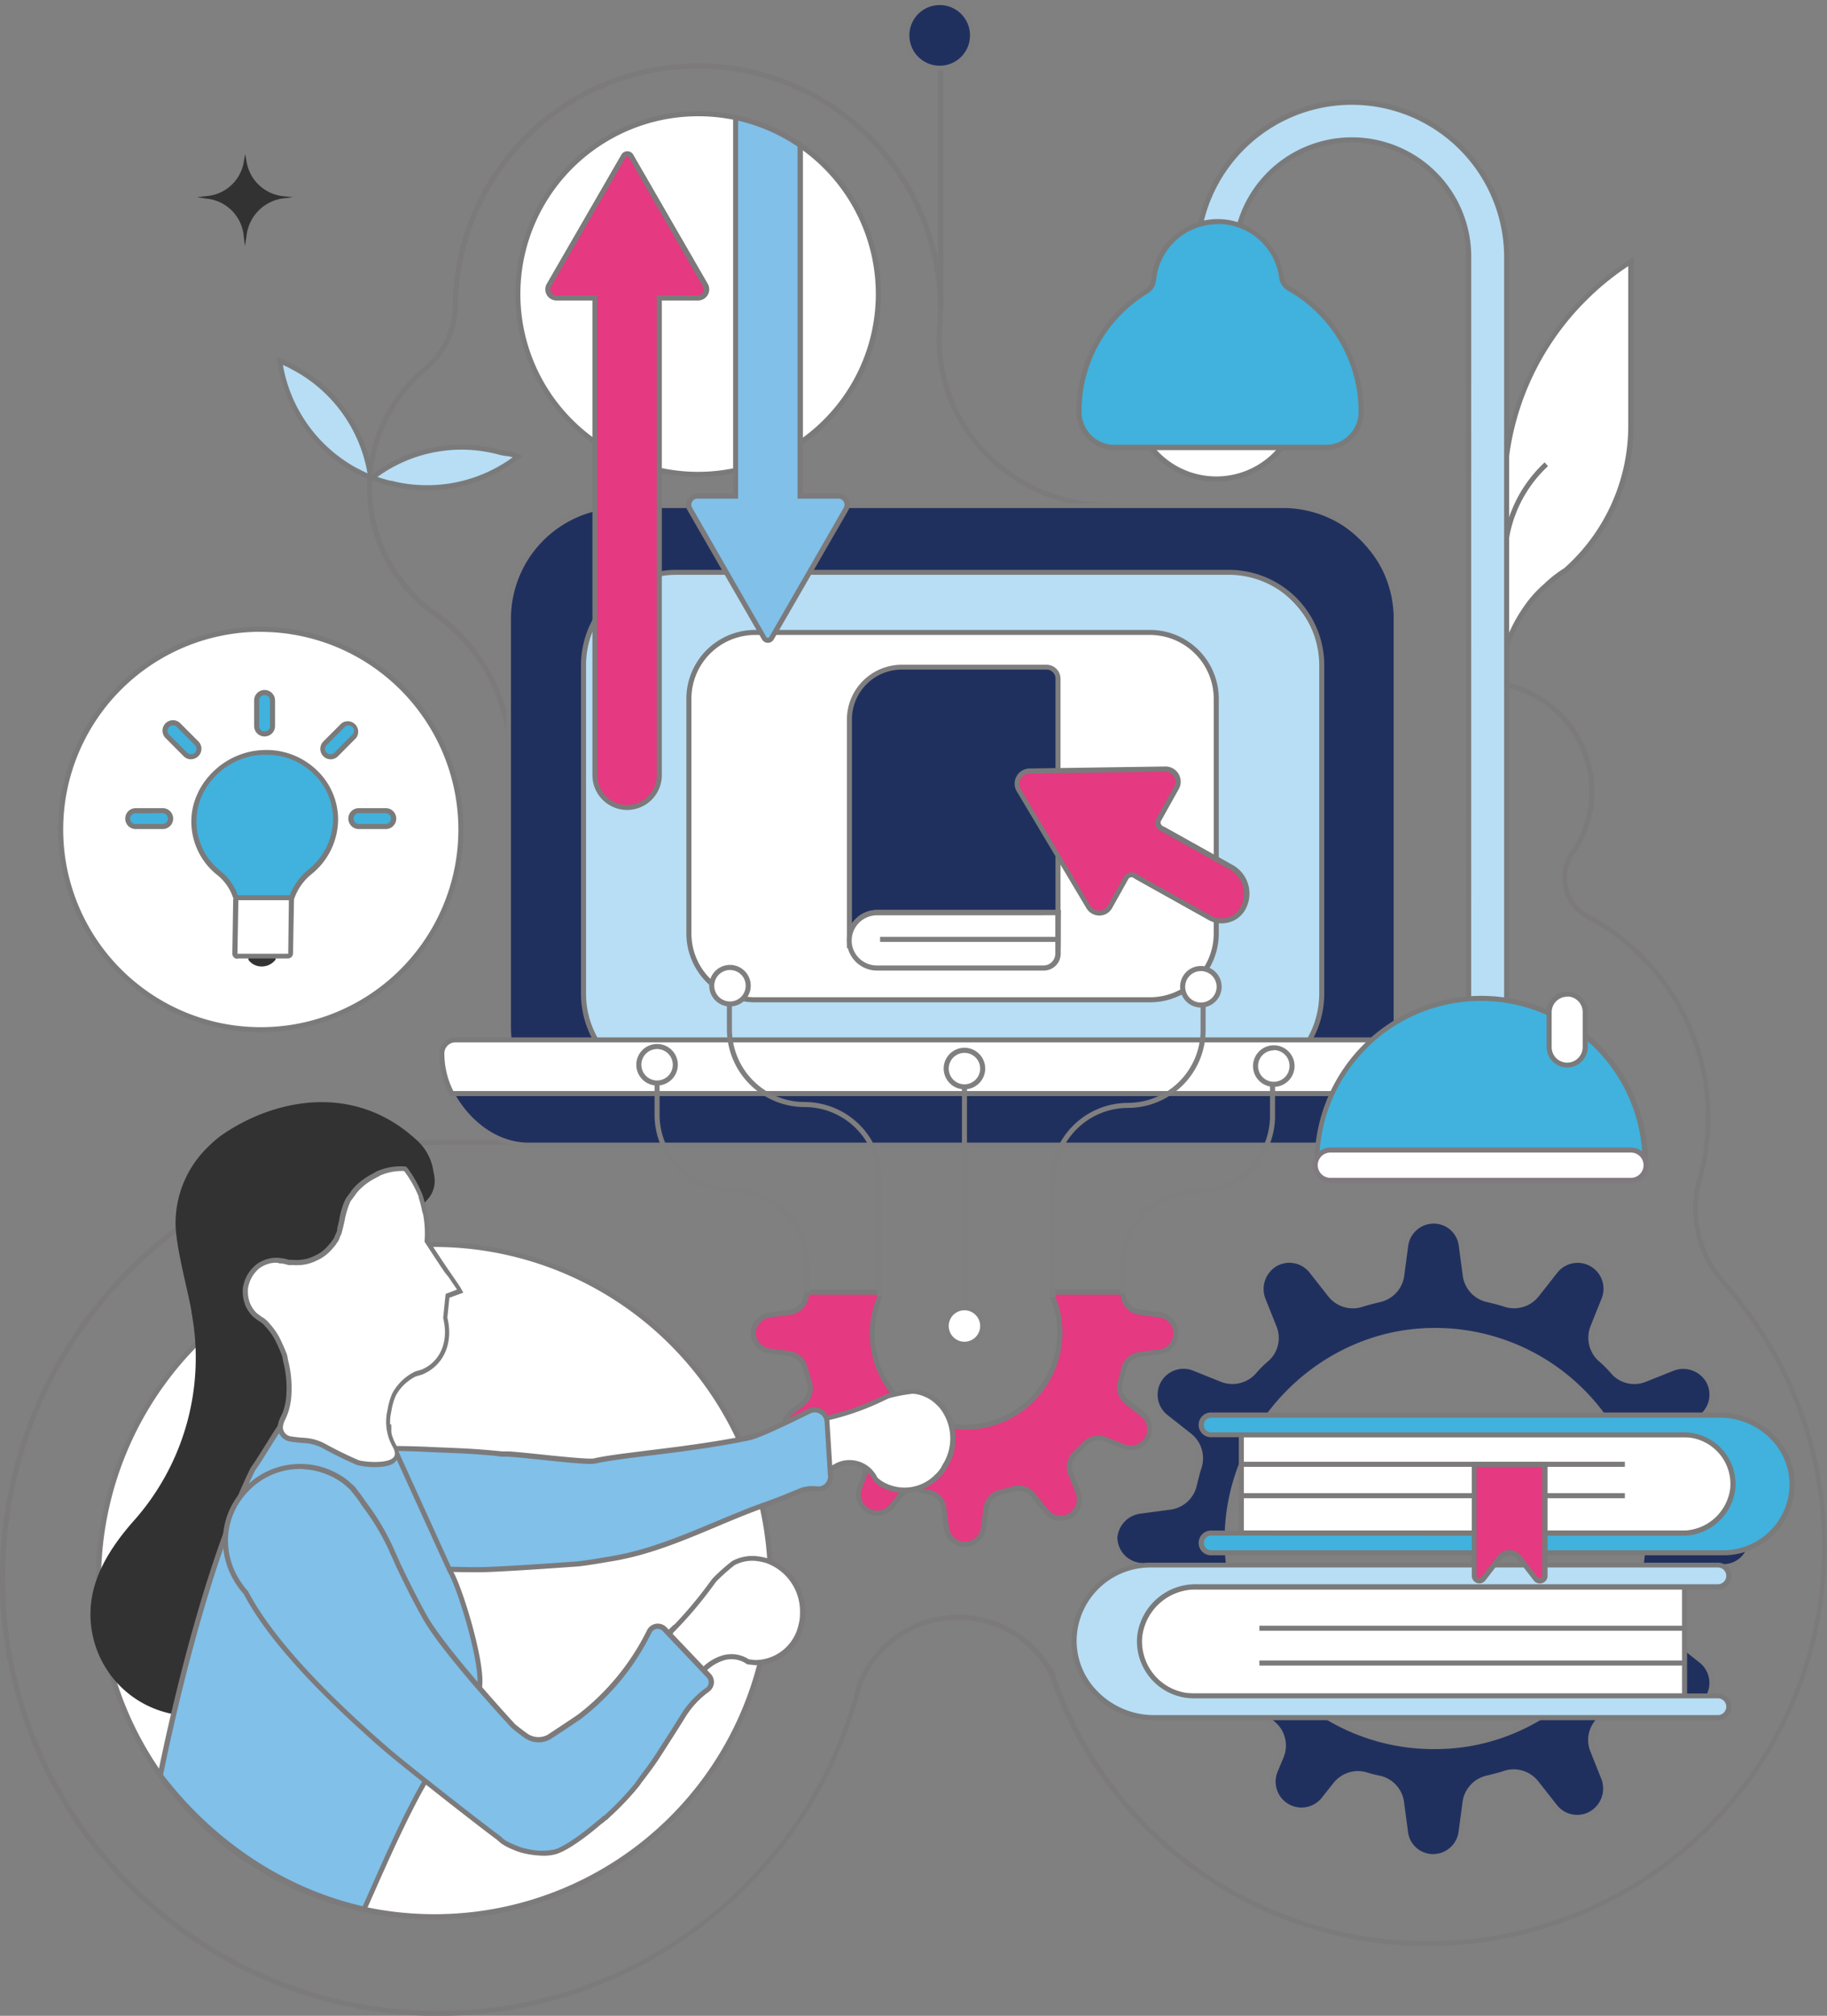 <?xml version="1.0" encoding="UTF-8"?> <svg xmlns="http://www.w3.org/2000/svg" id="Layer_1" data-name="Layer 1" viewBox="0 0 361.63 398.77"><rect x="0" y="0" width="361.63" height="398.77" fill="#808080" stroke="none"/><defs><style>.cls-1{fill:#fff;}.cls-2{fill:#7b7a7a;}.cls-3{fill:#7c7a7b;}.cls-4{fill:#20305e;}.cls-5{fill:#807f7f;}.cls-6{fill:#b7def5;}.cls-7{fill:#323232;}.cls-8{fill:#40b2dd;}.cls-9{fill:#7c7b7c;}.cls-10{fill:#e53981;}.cls-11{fill:#807a7f;}.cls-12{fill:#80c0e9;}.cls-13{fill:#7d7c7d;}</style></defs><path class="cls-1" d="M297.83,112.3h0l.13,16.37a28.75,28.75,0,0,1,4-8.25,22.1,22.1,0,0,1,4-4.51,23.91,23.91,0,0,1,4-3.1,38.31,38.31,0,0,0,12.89-28.48V51.73a54.23,54.23,0,0,0-24.75,39.82v13Z"></path><path class="cls-2" d="M297.48,131.94l-.15-19.66.26-7.73v-13a54.83,54.83,0,0,1,25-40.25l.77-.49V84.33a38.69,38.69,0,0,1-13.06,28.86,23.5,23.5,0,0,0-4,3.07,22.35,22.35,0,0,0-3.94,4.44,28.49,28.49,0,0,0-3.93,8.11Zm.85-19.63.1,13.52a29.73,29.73,0,0,1,3.11-5.7,23.25,23.25,0,0,1,4.09-4.61,24.11,24.11,0,0,1,4-3.13,37.66,37.66,0,0,0,12.66-28.06V52.65a52.78,52.78,0,0,0-8.17,6.65,53.33,53.33,0,0,0-15.58,32.3v13Z"></path><path class="cls-2" d="M297.33,111.08a26.31,26.31,0,0,1,8.41-19.61l.67.74a25.3,25.3,0,0,0-8.08,18.8Z"></path><path class="cls-3" d="M86.66,398.77H85.11C39.85,398,2.51,362,.12,316.84A86.64,86.64,0,0,1,86.59,225.5v1A85.63,85.63,0,0,0,1.12,316.79c2.36,44.63,39.27,80.2,84,81A85.32,85.32,0,0,0,169.71,333a21.48,21.48,0,0,1,39-2.05A77.62,77.62,0,0,0,282.62,384l2.25,0a78,78,0,0,0,56-129.9,22.38,22.38,0,0,1-4.9-20.85A44.55,44.55,0,0,0,314,181.7a9.1,9.1,0,0,1-3.16-13.18A21,21,0,0,0,298,136l-.2,0a6,6,0,0,1-4.7-5.85h1A5,5,0,0,0,298,135l.2,0a22.09,22.09,0,0,1,17.39,21.51,21.83,21.83,0,0,1-4,12.58,8.1,8.1,0,0,0,2.81,11.73,45.55,45.55,0,0,1,22.41,52.68,21.38,21.38,0,0,0,4.69,19.91,79,79,0,1,1-133.8,77.89,20.49,20.49,0,0,0-37.12,2,87,87,0,0,1-30.88,47.28A85.62,85.62,0,0,1,86.66,398.77Z"></path><path class="cls-3" d="M102.56,219.75l-1.93-21.35V150.63A35.18,35.18,0,0,0,85.8,121.86a31,31,0,0,1-1.87-49.29A15.92,15.92,0,0,0,89.62,60.4a48.51,48.51,0,1,1,96.88,4.27A31.75,31.75,0,0,0,195,88.87,33.32,33.32,0,0,0,219.37,99.5v1a34.33,34.33,0,0,1-25.09-11,32.7,32.7,0,0,1-8.77-25,47.51,47.51,0,1,0-94.89-4.18,16.9,16.9,0,0,1-6.06,12.93,30,30,0,0,0,1.82,47.71,36.16,36.16,0,0,1,15.25,29.58v47.72l1.93,21.32Z"></path><rect class="cls-4" x="100.68" y="100" width="175.74" height="125.53" rx="22.36"></rect><path class="cls-5" d="M254.06,226H123a22.89,22.89,0,0,1-22.86-22.86V122.36A22.89,22.89,0,0,1,123,99.5h131a22.89,22.89,0,0,1,22.86,22.86v80.81A22.89,22.89,0,0,1,254.06,226ZM123,100.5a21.89,21.89,0,0,0-21.86,21.86v80.81A21.89,21.89,0,0,0,123,225h131a21.89,21.89,0,0,0,21.86-21.86V122.36a21.89,21.89,0,0,0-21.86-21.86Z"></path><rect class="cls-6" x="115.48" y="113.21" width="146.14" height="101.75" rx="18.36"></rect><path class="cls-2" d="M243.26,215.46H133.84A18.88,18.88,0,0,1,115,196.6v-65a18.88,18.88,0,0,1,18.86-18.87H243.26a18.88,18.88,0,0,1,18.86,18.87v65A18.88,18.88,0,0,1,243.26,215.46ZM133.84,113.71A17.89,17.89,0,0,0,116,131.58v65a17.88,17.88,0,0,0,17.86,17.86H243.26a17.88,17.88,0,0,0,17.86-17.86v-65a17.89,17.89,0,0,0-17.86-17.87Z"></path><rect class="cls-3" x="86.59" y="225.5" width="24.51" height="1"></rect><path class="cls-4" d="M287.66,216.33a17,17,0,0,1-3.06,4.17c-3.11,3.1-7.4,6-12.15,6H104.64c-6.61,0-12.34-4.73-15.21-10.2Z"></path><path class="cls-5" d="M272.45,227H104.64c-7.51,0-13.12-5.64-15.65-10.46l-.39-.74H288.49l-.39.74a17.05,17.05,0,0,1-3.15,4.28C282.13,223.67,277.67,227,272.45,227ZM90.28,216.83c2.56,4.4,7.67,9.2,14.36,9.2H272.45c4.88,0,9.11-3.2,11.79-5.89a15.77,15.77,0,0,0,2.57-3.31Z"></path><circle class="cls-1" cx="51.62" cy="164.09" r="39.61"></circle><path class="cls-2" d="M51.62,204.2a40.11,40.11,0,1,1,40.11-40.11A40.16,40.16,0,0,1,51.62,204.2Zm0-79.22a39.11,39.11,0,1,0,39.11,39.11A39.15,39.15,0,0,0,51.62,125Z"></path><circle class="cls-1" cx="85.99" cy="312.7" r="66.53"></circle><path class="cls-3" d="M86,379.73a67,67,0,1,1,67-67A67.1,67.1,0,0,1,86,379.73Zm0-133.06a66,66,0,1,0,66,66A66.1,66.1,0,0,0,86,246.67Z"></path><path class="cls-7" d="M35.82,244.65l2.31,16.27.06.35A48.49,48.49,0,0,1,26.34,301c-3.21,3.66-6.14,7.84-7.54,12.43a20.08,20.08,0,0,0,19.18,26h0l29.07-43.07L60.59,235Z"></path><path class="cls-7" d="M76.74,242a21,21,0,0,1-21,21c-7,0-16.69,3.23-17.76-3.23-.71-4.22-3.23-13.17-3.23-17.77a21,21,0,1,1,42,0Z"></path><path class="cls-4" d="M220.64,304.09a5.59,5.59,0,0,0,4.81,5.51l6,.8a5.77,5.77,0,0,1,4.7,4.41c.4,1.5.81,2.8,1.21,4.21a5.72,5.72,0,0,1-1.91,6.21l-3.5,2.7a5.57,5.57,0,0,0-1.4,7.21h0a5.78,5.78,0,0,0,7,2.4l4.3-1.7a5.6,5.6,0,0,1,6.21,1.4c1.3,1.31,2.51,2.51,3.91,3.71a5.62,5.62,0,0,1,1.6,6.41l-1.2,2.9a5.62,5.62,0,0,0,9.61,5.61l2.31-2.9a5.75,5.75,0,0,1,6-1.91,22.9,22.9,0,0,0,2.8.71,5.67,5.67,0,0,1,4.31,4.7l.8,6a5.52,5.52,0,0,0,5.51,4.81,5.58,5.58,0,0,0,5.5-4.81l.81-6a5.65,5.65,0,0,1,4.3-4.7c1.2-.3,2.51-.61,3.71-1a5.74,5.74,0,0,1,6.11,1.91l3.7,4.7a5.58,5.58,0,0,0,7.21,1.41,5.79,5.79,0,0,0,2.41-7l-2.21-5.51a5.58,5.58,0,0,1,1.41-6.21,22.3,22.3,0,0,0,2.7-2.71,5.74,5.74,0,0,1,6.21-1.4l5.51,2.21a5.62,5.62,0,0,0,5.61-9.62l-4.71-3.7a5.73,5.73,0,0,1-1.9-6.11c.4-1.21.7-2.51,1-3.71a5.67,5.67,0,0,1,4.7-4.31l6-.8a5.52,5.52,0,0,0,4.81-5.51,5.58,5.58,0,0,0-4.81-5.5l-6-.81a5.65,5.65,0,0,1-4.7-4.3c-.3-1.2-.6-2.51-1-3.71A5.73,5.73,0,0,1,332,284l4.71-3.7a5.59,5.59,0,0,0,1.4-7.21h0a5.79,5.79,0,0,0-7-2.41l-5.51,2.21a5.59,5.59,0,0,1-6.21-1.41,23,23,0,0,0-2.7-2.7,5.72,5.72,0,0,1-1.41-6.21l2.21-5.51a5.62,5.62,0,0,0-9.62-5.61l-3.7,4.71a5.73,5.73,0,0,1-6.11,1.9c-1.2-.4-2.51-.7-3.71-1a5.66,5.66,0,0,1-4.3-4.7l-.81-6a5.52,5.52,0,0,0-5.5-4.81,5.59,5.59,0,0,0-5.51,4.81l-.8,6a5.66,5.66,0,0,1-4.31,4.7c-1.2.3-2.5.6-3.71,1a5.73,5.73,0,0,1-6.11-1.9l-3.7-4.71a5.59,5.59,0,0,0-7.21-1.4,5.79,5.79,0,0,0-2.41,7l2.21,5.51a5.6,5.6,0,0,1-1.4,6.21,22.28,22.28,0,0,0-2.71,2.7,5.72,5.72,0,0,1-6.21,1.41l-5.51-2.21a5.64,5.64,0,0,0-7,2.41h0a5.6,5.6,0,0,0,1.41,7.21l4.7,3.7a5.74,5.74,0,0,1,1.91,6.11c-.4,1.2-.71,2.51-1,3.71a5.66,5.66,0,0,1-4.7,4.3l-6,.81A5.73,5.73,0,0,0,220.64,304.09Zm22.3-.49c.57-22,18.48-40.06,40.4-40.41a41.14,41.14,0,0,1,41.9,41.9c-.58,22-18.48,40.06-40.41,40.4A40.84,40.84,0,0,1,242.94,303.6Z"></path><path class="cls-5" d="M283.74,367.79a6,6,0,0,1-6-5.27l-.8-6a5.18,5.18,0,0,0-3.92-4.29,22.38,22.38,0,0,1-2.85-.71,5.26,5.26,0,0,0-5.47,1.75l-2.3,2.89a6.11,6.11,0,0,1-10.46-6.11l1.2-2.9a5.13,5.13,0,0,0-1.47-5.85c-1.42-1.21-2.64-2.43-3.93-3.72a5.09,5.09,0,0,0-5.66-1.3L237.75,338a6.27,6.27,0,0,1-7.62-2.6,6.1,6.1,0,0,1,1.52-7.88l3.51-2.7a5.25,5.25,0,0,0,1.73-5.66l-.4-1.37c-.27-.92-.54-1.85-.81-2.86a5.26,5.26,0,0,0-4.29-4l-6-.8a6.11,6.11,0,0,1-5.24-6v0a6.25,6.25,0,0,1,5.42-5.68l6-.8a5.18,5.18,0,0,0,4.29-3.92L236,293c.26-1,.52-2.11.86-3.12a5.21,5.21,0,0,0-1.75-5.57l-4.69-3.7a6.12,6.12,0,0,1,6.11-10.47l5.5,2.2a5.19,5.19,0,0,0,5.66-1.28,23.4,23.4,0,0,1,2.73-2.73,5.07,5.07,0,0,0,1.28-5.64l-2.21-5.52a6.27,6.27,0,0,1,2.6-7.62,6.1,6.1,0,0,1,7.88,1.52l3.7,4.7a5.21,5.21,0,0,0,5.56,1.74c1-.34,2.08-.6,3.12-.86l.62-.15a5.13,5.13,0,0,0,3.93-4.29l.8-6a6.11,6.11,0,0,1,6-5.24,6,6,0,0,1,6,5.27l.8,6a5.18,5.18,0,0,0,3.92,4.29l.64.15c1,.26,2.1.52,3.11.86a5.21,5.21,0,0,0,5.57-1.75l3.7-4.69A6.12,6.12,0,0,1,318,257.22l-2.2,5.5a5.21,5.21,0,0,0,1.28,5.66,23.4,23.4,0,0,1,2.73,2.73,5.07,5.07,0,0,0,5.64,1.28l5.52-2.21a6.26,6.26,0,0,1,7.62,2.6,6.08,6.08,0,0,1-1.52,7.87l-4.7,3.71a5.2,5.2,0,0,0-1.74,5.56c.34,1,.6,2.08.86,3.11l.15.63a5.13,5.13,0,0,0,4.29,3.93l6,.8a6.11,6.11,0,0,1,5.24,6,6,6,0,0,1-5.27,6l-6,.8a5.18,5.18,0,0,0-4.29,3.92l-.15.63c-.26,1-.52,2.11-.86,3.12a5.22,5.22,0,0,0,1.75,5.57l4.69,3.7a6.12,6.12,0,0,1-6.11,10.47l-5.5-2.2a5.19,5.19,0,0,0-5.66,1.28,23.4,23.4,0,0,1-2.73,2.73,5.07,5.07,0,0,0-1.28,5.64l2.21,5.52a6.26,6.26,0,0,1-2.6,7.62,6.08,6.08,0,0,1-7.87-1.52l-3.71-4.7a5.21,5.21,0,0,0-5.56-1.74c-1,.34-2.08.6-3.12.86l-.62.15a5.13,5.13,0,0,0-3.93,4.29l-.8,6A6.11,6.11,0,0,1,283.74,367.79Zm-15-17.44a6.55,6.55,0,0,1,1.69.23,22.81,22.81,0,0,0,2.77.7,6.16,6.16,0,0,1,4.7,5.13l.8,6a5,5,0,0,0,5,4.37,5.1,5.1,0,0,0,5-4.38l.8-6a6.19,6.19,0,0,1,4.68-5.13l.62-.15c1-.25,2.07-.51,3-.84a6.21,6.21,0,0,1,6.65,2.06l3.71,4.71a5.08,5.08,0,0,0,6.57,1.28A5.25,5.25,0,0,0,317,352l-2.2-5.51a6.08,6.08,0,0,1,1.52-6.76A22.86,22.86,0,0,0,319,337a6.21,6.21,0,0,1,6.77-1.56l5.52,2.21a5.12,5.12,0,0,0,5.11-8.76l-4.7-3.7a6.22,6.22,0,0,1-2.07-6.66c.33-1,.59-2,.84-3.05l.15-.62a6.17,6.17,0,0,1,5.13-4.68l6-.8a5,5,0,0,0,4.37-5,5.1,5.1,0,0,0-4.38-5l-6-.8a6.19,6.19,0,0,1-5.13-4.68l-.15-.63c-.25-1-.51-2.06-.84-3a6.21,6.21,0,0,1,2.06-6.65l4.72-3.71a5.1,5.1,0,0,0,1.28-6.57,5.27,5.27,0,0,0-6.4-2.19l-5.51,2.2a6.08,6.08,0,0,1-6.76-1.52,22.1,22.1,0,0,0-2.65-2.66,6.22,6.22,0,0,1-1.56-6.77l2.21-5.52a5.12,5.12,0,0,0-8.76-5.11l-3.7,4.7a6.21,6.21,0,0,1-6.65,2.07c-1-.33-2-.59-3.05-.84l-.63-.15a6.17,6.17,0,0,1-4.68-5.13l-.8-6a5,5,0,0,0-5-4.37,5.11,5.11,0,0,0-5,4.38l-.8,6a6.18,6.18,0,0,1-4.67,5.13l-.63.15c-1,.25-2.07.51-3.05.84a6.21,6.21,0,0,1-6.65-2.06l-3.71-4.72a5.1,5.1,0,0,0-6.57-1.28,5.27,5.27,0,0,0-2.19,6.4l2.2,5.51a6.08,6.08,0,0,1-1.52,6.76,22.1,22.1,0,0,0-2.66,2.65,6.22,6.22,0,0,1-6.77,1.56l-5.52-2.21a5.12,5.12,0,0,0-5.11,8.76l4.7,3.7a6.21,6.21,0,0,1,2.07,6.65c-.33,1-.58,2-.84,3.06l-.15.62a6.17,6.17,0,0,1-5.13,4.68l-6,.8a5.25,5.25,0,0,0-4.57,4.72,5.12,5.12,0,0,0,4.38,5l6,.8a6.26,6.26,0,0,1,5.13,4.77c.27,1,.53,1.92.8,2.84l.4,1.36a6.24,6.24,0,0,1-2.08,6.74l-3.51,2.71a5.08,5.08,0,0,0-1.27,6.56,5.26,5.26,0,0,0,6.4,2.19l4.3-1.7a6.08,6.08,0,0,1,6.76,1.52c1.26,1.27,2.47,2.47,3.86,3.67a6.12,6.12,0,0,1,1.74,7l-1.2,2.89a5.12,5.12,0,0,0,8.77,5.1l2.3-2.9A6.28,6.28,0,0,1,268.76,350.35Zm15-4.34a41.35,41.35,0,0,1-41.34-42.42h0c.58-22.2,18.92-40.54,40.89-40.89a41.64,41.64,0,0,1,42.41,42.41c-.58,22.21-18.93,40.55-40.9,40.89Zm-40.34-42.4a40.34,40.34,0,0,0,11.92,29.69A39.86,39.86,0,0,0,284.82,345c21.45-.33,39.35-18.24,39.92-39.91A40.23,40.23,0,0,0,313,275.7a40.68,40.68,0,0,0-29.61-12c-21.44.34-39.35,18.25-39.91,39.92Z"></path><path class="cls-7" d="M48.48,48.7l-.24-2a8.17,8.17,0,0,0-7.41-7.41L39,39,41,38.78a8.11,8.11,0,0,0,7.29-7l.24-1.31.24,1.31a8.24,8.24,0,0,0,7.41,7.05L58,39l-1.91.24a8.39,8.39,0,0,0-7.29,7.41Z"></path><path class="cls-6" d="M102.51,90.32a29.37,29.37,0,0,1-24.34,5.47A6.58,6.58,0,0,0,77,95.55c-1-.24-2-.56-3-.89l-.63-.2c-.16-.12-.37-.12-.54-.24-.8-.33-1.51-.7-2.22-1.06a13.49,13.49,0,0,1-1.47-.82A29.43,29.43,0,0,1,55.39,71.42h0a17.81,17.81,0,0,1,2.48,1.14A29.42,29.42,0,0,1,73.27,93.8c0,.2.13.45.13.66l0,.08h0l0,.09c.17-.09.29-.26.45-.34h0A29.07,29.07,0,0,1,98.7,89.41a10.12,10.12,0,0,0,1.64.32A7,7,0,0,1,102.51,90.32Z"></path><path class="cls-2" d="M84.54,97a30.3,30.3,0,0,1-6.47-.7A5.7,5.7,0,0,0,77,96.05c-1-.26-2.08-.59-3.07-.91l-.18-.06-.42.22L73,94.83h0a2.11,2.11,0,0,1-.36-.16c-.8-.33-1.52-.7-2.21-1.06a11.89,11.89,0,0,1-1.5-.83,29.82,29.82,0,0,1-14-21.28l-.12-.85.8.32a17.14,17.14,0,0,1,2.54,1.17A29.7,29.7,0,0,1,73.76,93.71s0,.06,0,.09a29.3,29.3,0,0,1,25-4.88,9.05,9.05,0,0,0,1.55.31,7.8,7.8,0,0,1,2.32.62l.81.32-.69.54A29.74,29.74,0,0,1,84.54,97ZM74.7,94.35c.82.26,1.64.52,2.42.71a7.11,7.11,0,0,1,1.21.25,28.8,28.8,0,0,0,23.15-4.84,6.21,6.21,0,0,0-1.18-.25,9.63,9.63,0,0,1-1.73-.33A28.38,28.38,0,0,0,74.7,94.35ZM56,72.22A28.84,28.84,0,0,0,69.43,91.91a12.12,12.12,0,0,0,1.41.79c.62.32,1.24.64,1.9.93A28.68,28.68,0,0,0,57.63,73,11,11,0,0,0,56,72.22Z"></path><rect class="cls-1" x="136.36" y="125.11" width="104.39" height="72.68" rx="13.12"></rect><path class="cls-2" d="M227.63,198.28H149.47a13.62,13.62,0,0,1-13.61-13.61V138.22a13.62,13.62,0,0,1,13.61-13.61h78.16a13.62,13.62,0,0,1,13.61,13.61v46.45A13.62,13.62,0,0,1,227.63,198.28Zm-78.16-72.67a12.62,12.62,0,0,0-12.61,12.61v46.45a12.62,12.62,0,0,0,12.61,12.61h78.16a12.63,12.63,0,0,0,12.61-12.61V138.22a12.63,12.63,0,0,0-12.61-12.61Z"></path><path class="cls-1" d="M289.63,208.35a17,17,0,0,1-2,8H89.43a16.93,16.93,0,0,1-2-8,2.63,2.63,0,0,1,.78-1.86,2.59,2.59,0,0,1,1.86-.78H287A2.64,2.64,0,0,1,289.63,208.35Z"></path><path class="cls-2" d="M288,216.83H89.13l-.14-.26a17.31,17.31,0,0,1-2-8.22,3.09,3.09,0,0,1,.93-2.21,3,3,0,0,1,2.21-.93H287a3.15,3.15,0,0,1,3.14,3.14,17.59,17.59,0,0,1-2,8.22Zm-198.25-1H287.37a16.46,16.46,0,0,0,1.76-7.48,2.14,2.14,0,0,0-2.14-2.14H90.1a2.05,2.05,0,0,0-1.5.63,2.1,2.1,0,0,0-.64,1.51A16.41,16.41,0,0,0,89.73,215.83Z"></path><path class="cls-8" d="M57.69,177.62a11.5,11.5,0,0,1,3.53-5.1,13.24,13.24,0,0,0-9.36-23.67c-7.22.34-13.22,6.24-13.49,13.13a12.9,12.9,0,0,0,4.82,10.62,10.43,10.43,0,0,1,3.39,4.71.49.49,0,0,0,.5.35l10.61,0Z"></path><path class="cls-2" d="M47.08,178.16a1,1,0,0,1-1-.74A9.68,9.68,0,0,0,42.88,173a13.49,13.49,0,0,1-5-11c.29-7.15,6.55-13.26,14-13.61a14.31,14.31,0,0,1,10.85,4,13.44,13.44,0,0,1,4.19,9.94,14,14,0,0,1-5.35,10.67,10.82,10.82,0,0,0-3.36,4.86l-.11.34Zm5.59-28.84-.78,0c-6.92.33-12.75,6-13,12.65a12.45,12.45,0,0,0,4.63,10.21,10.82,10.82,0,0,1,3.55,4.93l10.29,0a12,12,0,0,1,3.56-5,12.94,12.94,0,0,0,5-9.9A12.42,12.42,0,0,0,62,153,13.3,13.3,0,0,0,52.67,149.32Z"></path><path class="cls-7" d="M49.74,189.12a.57.57,0,0,0-.45.92,3.22,3.22,0,0,0,2.56,1.14A3.4,3.4,0,0,0,54.41,190a.52.52,0,0,0-.39-.9C52.94,189.13,51,189.13,49.74,189.12Z"></path><path class="cls-1" d="M57,189.12l-9.95,0a.53.53,0,0,1-.54-.51l.16-10.5a.54.54,0,0,1,.54-.53l10,0a.51.51,0,0,1,.54.51l-.16,10.5A.54.54,0,0,1,57,189.12Z"></path><path class="cls-9" d="M47,189.67a1,1,0,0,1-.68-.27,1,1,0,0,1-.33-.73l.16-10.52a1,1,0,0,1,1-1l10,0a1,1,0,0,1,.72.27,1,1,0,0,1,.32.73L58,188.6a1,1,0,0,1-1,1h0l-9.94,0Zm10.18-11.59-10,0L47,188.67l10,0s.05,0,.05,0Z"></path><rect class="cls-8" x="50.8" y="136.99" width="3.14" height="8.2" rx="1.57"></rect><path class="cls-2" d="M52.37,145.69a2.07,2.07,0,0,1-2.07-2.06v-5.07a2.07,2.07,0,0,1,4.14,0v5.07A2.07,2.07,0,0,1,52.37,145.69Zm0-8.2a1.07,1.07,0,0,0-1.07,1.07v5.07a1.07,1.07,0,0,0,2.14,0v-5.07A1.07,1.07,0,0,0,52.37,137.49Z"></path><rect class="cls-8" x="72.12" y="157.85" width="3.14" height="8.2" rx="1.57" transform="translate(235.64 88.26) rotate(90)"></rect><path class="cls-2" d="M76.22,164H71.16a2.07,2.07,0,1,1,0-4.13h5.06a2.07,2.07,0,1,1,0,4.13Zm-5.06-3.13a1.07,1.07,0,1,0,0,2.13h5.06a1.07,1.07,0,1,0,0-2.13Z"></path><rect class="cls-8" x="27.99" y="157.85" width="3.14" height="8.2" rx="1.57" transform="translate(191.51 132.4) rotate(90)"></rect><path class="cls-2" d="M32.09,164H27a2.07,2.07,0,1,1,0-4.13h5.06a2.07,2.07,0,1,1,0,4.13ZM27,160.89A1.07,1.07,0,1,0,27,163h5.06a1.07,1.07,0,1,0,0-2.13Z"></path><rect class="cls-8" x="65.66" y="142.25" width="3.14" height="8.2" rx="1.57" transform="translate(123.18 -4.67) rotate(45)"></rect><path class="cls-2" d="M65.44,150.21A2.06,2.06,0,0,1,64,149.6h0a2.08,2.08,0,0,1,0-2.92l3.58-3.58A2.07,2.07,0,0,1,70.48,146L66.9,149.6A2.06,2.06,0,0,1,65.44,150.21ZM69,143.49a1.1,1.1,0,0,0-.76.31l-3.58,3.59a1.06,1.06,0,0,0-.31.75,1.08,1.08,0,0,0,.31.76h0a1.1,1.1,0,0,0,1.51,0l3.58-3.59a1.06,1.06,0,0,0,0-1.51A1.1,1.1,0,0,0,69,143.49Z"></path><rect class="cls-8" x="34.45" y="142.25" width="3.14" height="8.2" rx="1.57" transform="translate(164.98 224.37) rotate(135)"></rect><path class="cls-2" d="M37.81,150.21a2.06,2.06,0,0,1-1.46-.61L32.77,146a2.06,2.06,0,0,1,2.92-2.92l3.58,3.58a2.07,2.07,0,0,1-1.46,3.53Zm-3.58-6.72a1.08,1.08,0,0,0-.75.31,1.05,1.05,0,0,0-.32.76,1,1,0,0,0,.32.75l3.58,3.59a1.1,1.1,0,0,0,1.51,0,1.08,1.08,0,0,0,.31-.76,1.06,1.06,0,0,0-.31-.75L35,143.8A1.08,1.08,0,0,0,34.23,143.49Z"></path><path class="cls-1" d="M350.82,293.54a9.74,9.74,0,0,1-9.73,9.74H245.7V283.81h95.39A9.73,9.73,0,0,1,350.82,293.54Z"></path><path class="cls-3" d="M341.09,303.78H245.2V283.31h95.89a10.24,10.24,0,0,1,0,20.47Zm-94.89-1h94.89a9.24,9.24,0,0,0,0-18.47H246.2Z"></path><path class="cls-8" d="M354.71,294a13.64,13.64,0,0,1-13.62,13.19H239.86a2,2,0,0,1-2-1.95h0a1.94,1.94,0,0,1,2-1.94h93A10,10,0,0,0,343,294.5a9.74,9.74,0,0,0-9.69-10.69H239.86a2,2,0,0,1-2-1.95h0a1.94,1.94,0,0,1,2-1.94H340.52C348.26,279.92,355,286.25,354.71,294Z"></path><path class="cls-2" d="M341.09,307.67H239.86a2.45,2.45,0,1,1,0-4.89h93a9.54,9.54,0,0,0,9.61-8.32,9.25,9.25,0,0,0-9.19-10.15H239.86a2.45,2.45,0,1,1,0-4.89H340.52A15,15,0,0,1,351.24,284a13.76,13.76,0,0,1,4,10,14.13,14.13,0,0,1-14.12,13.67Zm-101.23-3.89a1.45,1.45,0,1,0,0,2.89H341.09A13.12,13.12,0,0,0,354.21,294h0a12.76,12.76,0,0,0-3.69-9.3,14,14,0,0,0-10-4.25H239.86a1.45,1.45,0,1,0,0,2.89H333.3a10.23,10.23,0,0,1,10.18,11.24,10.54,10.54,0,0,1-10.6,9.23Z"></path><rect class="cls-3" x="245.7" y="289.17" width="75.92" height="1"></rect><rect class="cls-3" x="245.7" y="295.38" width="75.92" height="1"></rect><path class="cls-1" d="M216.92,324.69a10.79,10.79,0,0,1,10.79-10.79H333.43v21.58H227.71A10.8,10.8,0,0,1,216.92,324.69Z"></path><path class="cls-3" d="M333.93,336H227.71a11.29,11.29,0,0,1,0-22.58H333.93ZM227.71,314.4a10.29,10.29,0,0,0,0,20.58H332.93V314.4Z"></path><path class="cls-6" d="M212.61,324.2a15.1,15.1,0,0,1,15.1-14.61H339.9a2.16,2.16,0,0,1,2.16,2.15h0a2.16,2.16,0,0,1-2.16,2.16H236.81c-5.64,0-10.67,4.12-11.21,9.72a10.79,10.79,0,0,0,10.74,11.86H339.9a2.16,2.16,0,0,1,2.16,2.15h0a2.16,2.16,0,0,1-2.16,2.16H228.33C219.76,339.79,212.34,332.77,212.61,324.2Z"></path><path class="cls-2" d="M339.9,340.29H228.33a16.55,16.55,0,0,1-11.84-5,15.14,15.14,0,0,1-4.38-11.07h0a15.6,15.6,0,0,1,15.6-15.09H339.9a2.66,2.66,0,1,1,0,5.31H236.81a10.62,10.62,0,0,0-10.71,9.27A10.3,10.3,0,0,0,236.34,335H339.9a2.66,2.66,0,1,1,0,5.31ZM212.61,324.2h.5a14.18,14.18,0,0,0,4.1,10.35,15.58,15.58,0,0,0,11.12,4.73H339.9a1.66,1.66,0,1,0,0-3.31H236.34a11.29,11.29,0,0,1-11.24-12.4,11.64,11.64,0,0,1,11.71-10.18H339.9a1.66,1.66,0,1,0,0-3.31H227.71a14.59,14.59,0,0,0-14.6,14.12Z"></path><line class="cls-1" x1="333.43" y1="328.98" x2="249.28" y2="328.98"></line><rect class="cls-3" x="249.28" y="328.48" width="84.15" height="1"></rect><line class="cls-1" x1="333.43" y1="322.1" x2="249.28" y2="322.1"></line><rect class="cls-3" x="249.28" y="321.6" width="84.15" height="1"></rect><path class="cls-10" d="M304,312.35l-3.34-4.29a2.37,2.37,0,0,0-3.74,0l-3.33,4.29a1,1,0,0,1-1.79-.62V289.67h14v22.06A1,1,0,0,1,304,312.35Z"></path><path class="cls-2" d="M304.77,313.24a1.5,1.5,0,0,1-1.18-.59l-3.33-4.29a1.94,1.94,0,0,0-2.95,0L294,312.65a1.5,1.5,0,0,1-2.68-.92V289.17h15v22.56a1.48,1.48,0,0,1-1,1.42A1.41,1.41,0,0,1,304.77,313.24Zm-6-6.6a2.88,2.88,0,0,1,2.27,1.11l3.33,4.29a.51.51,0,0,0,.56.17.5.5,0,0,0,.34-.48V290.17h-13v21.56a.5.5,0,0,0,.34.48.49.49,0,0,0,.55-.17l3.34-4.29A2.86,2.86,0,0,1,298.78,306.64Z"></path><circle class="cls-1" cx="240.76" cy="78.28" r="16.53"></circle><path class="cls-2" d="M240.76,95.31a17,17,0,1,1,17-17A17.05,17.05,0,0,1,240.76,95.31Zm0-33.06a16,16,0,1,0,16,16A16.06,16.06,0,0,0,240.76,62.25Z"></path><path class="cls-6" d="M237.39,45.5h7.68a23.12,23.12,0,0,1,45.63,5.31V204.46h7.52V50.81a30.65,30.65,0,0,0-60.83-5.31Z"></path><path class="cls-2" d="M298.72,205H290.2V50.81a22.63,22.63,0,0,0-44.65-5.2l-.09.39H236.8l.1-.59a31.15,31.15,0,0,1,61.82,5.4Zm-7.52-1h6.52V50.81A30.15,30.15,0,0,0,238,45h6.69a23.62,23.62,0,0,1,46.52,5.81Z"></path><path class="cls-8" d="M260.66,230c0,.17,0,.33,0,.5h65c0-.17,0-.33,0-.5a32.5,32.5,0,0,0-65,0Z"></path><path class="cls-2" d="M326.12,231H260.2l0-.48c0-.18,0-.34,0-.52a33,33,0,0,1,66,0c0,.18,0,.35,0,.53Zm-65-1h64a32,32,0,0,0-64,0Z"></path><rect class="cls-1" x="260.33" y="227.45" width="65.49" height="6" rx="3" transform="translate(586.16 460.89) rotate(180)"></rect><path class="cls-11" d="M322.82,234H263.33a3.5,3.5,0,0,1,0-7h59.49a3.5,3.5,0,0,1,0,7Zm-59.49-6a2.5,2.5,0,0,0,0,5h59.49a2.5,2.5,0,0,0,0-5Z"></path><path class="cls-8" d="M213.58,81.48v.07a7,7,0,0,0,7,7h41.82a7,7,0,0,0,7-7v-.07a27.9,27.9,0,0,0-14.3-24.37,3,3,0,0,1-1.47-2.24,12.73,12.73,0,0,0-25.29.48,3,3,0,0,1-1.39,2.3A27.89,27.89,0,0,0,213.58,81.48Z"></path><path class="cls-2" d="M262.41,89.05H220.59a7.52,7.52,0,0,1-7.51-7.5v-.07A28.25,28.25,0,0,1,226.7,57.22a2.48,2.48,0,0,0,1.16-1.92,13,13,0,0,1,1.9-5.66,13.23,13.23,0,0,1,24.38,5.17,2.49,2.49,0,0,0,1.22,1.87,28.43,28.43,0,0,1,14.55,24.8A7.52,7.52,0,0,1,262.41,89.05Zm-21.36-44.7a12.22,12.22,0,0,0-12.2,11,3.49,3.49,0,0,1-1.63,2.68,27.22,27.22,0,0,0-13.14,23.4v.07a6.52,6.52,0,0,0,6.51,6.5h41.82a6.51,6.51,0,0,0,6.5-6.5,27.47,27.47,0,0,0-14-24,3.49,3.49,0,0,1-1.73-2.61,12.22,12.22,0,0,0-12.09-10.59Z"></path><rect class="cls-1" x="306.63" y="196.63" width="7.15" height="14.04" rx="3.57" transform="translate(620.4 407.3) rotate(-180)"></rect><path class="cls-2" d="M310.2,211.17a4.07,4.07,0,0,1-4.07-4.07v-6.9a4.07,4.07,0,0,1,8.14,0v6.9A4.07,4.07,0,0,1,310.2,211.17Zm0-14a3.08,3.08,0,0,0-3.07,3.07v6.9a3.07,3.07,0,0,0,6.14,0v-6.9A3.07,3.07,0,0,0,310.2,197.13Z"></path><path class="cls-1" d="M138.18,22.5a35.67,35.67,0,1,1-35.67,35.66A35.65,35.65,0,0,1,138.18,22.5Z"></path><path class="cls-2" d="M138.18,94.33a36.17,36.17,0,1,1,7.52-71.55,35.66,35.66,0,0,1,13,5.57,36.16,36.16,0,0,1,0,59.63,35.66,35.66,0,0,1-13,5.57A36.29,36.29,0,0,1,138.18,94.33Zm0-71.33a35.17,35.17,0,1,0,7.31,69.57,34.8,34.8,0,0,0,12.6-5.41,35.18,35.18,0,0,0,0-58A35,35,0,0,0,138.18,23Z"></path><path class="cls-10" d="M123.41,30.84a.85.85,0,0,1,1.47,0l7.75,13.41,7,12.14a1.7,1.7,0,0,1-1.47,2.55h-7.62v94.41a6.39,6.39,0,0,1-6.39,6.38h0a6.39,6.39,0,0,1-6.39-6.38V58.94h-7.63a1.7,1.7,0,0,1-1.47-2.55l7-12.14Z"></path><path class="cls-2" d="M124.15,160.23a6.89,6.89,0,0,1-6.89-6.88V59.44h-7.13a2.2,2.2,0,0,1-1.9-3.3L123,30.59a1.33,1.33,0,0,1,1.17-.67h0a1.34,1.34,0,0,1,1.17.67l14.75,25.55a2.2,2.2,0,0,1-1.91,3.3H131v93.91A6.89,6.89,0,0,1,124.15,160.23Zm-.31-129.14L109.09,56.64a1.22,1.22,0,0,0,0,1.2,1.21,1.21,0,0,0,1,.6h8.13v94.91a5.89,5.89,0,0,0,11.78,0V58.44h8.12a1.2,1.2,0,0,0,1-.6,1.17,1.17,0,0,0,0-1.2L124.45,31.09a.35.35,0,0,0-.3-.17.38.38,0,0,0-.31.17Z"></path><path class="cls-12" d="M145.6,23.27a35.47,35.47,0,0,1,12.77,5.49V98.14H166a1.71,1.71,0,0,1,1.47,2.56l-7,12.13-7.74,13.41a.85.85,0,0,1-1.47,0l-7.75-13.41-7-12.14A1.7,1.7,0,0,1,138,98.14h7.63Z"></path><path class="cls-3" d="M152,127.16a1.33,1.33,0,0,1-1.17-.67l-14.75-25.55a2.2,2.2,0,0,1,1.9-3.3h7.13v-75l.6.13a35.66,35.66,0,0,1,13,5.57l.22.15V97.64H166a2.21,2.21,0,0,1,1.91,3.3l-14.76,25.55a1.32,1.32,0,0,1-1.16.67ZM138,98.64a1.2,1.2,0,0,0-1,1.8L151.68,126a.36.36,0,0,0,.31.17.31.31,0,0,0,.29-.17L167,100.45a1.19,1.19,0,0,0,0-1.21,1.21,1.21,0,0,0-1-.6h-8.13V29a34.86,34.86,0,0,0-11.77-5.13V98.64Z"></path><path class="cls-10" d="M232.69,263.78a3.68,3.68,0,0,1-3.19,3.66l-4,.52a3.76,3.76,0,0,0-3.12,2.86c-.2.8-.41,1.66-.66,2.45a3.8,3.8,0,0,0,1.26,4.06l3.12,2.46a3.72,3.72,0,0,1,.93,4.78,3.77,3.77,0,0,1-4.25,1.74,2.74,2.74,0,0,1-.4-.15l-3.65-1.46a3.83,3.83,0,0,0-4.13.94,14.41,14.41,0,0,1-1.79,1.79,3.49,3.49,0,0,0-.81,1.1,3.58,3.58,0,0,0-.12,3l1.46,3.65a3.86,3.86,0,0,1-1.59,4.66,3.73,3.73,0,0,1-4.79-.94l-2.45-3.12a3.82,3.82,0,0,0-4.06-1.26c-.79.27-1.66.46-2.46.66a3.79,3.79,0,0,0-2.86,3.12l-.53,4A3.7,3.7,0,0,1,191,305.5a3.66,3.66,0,0,1-3.65-3.19l-.54-4a3.76,3.76,0,0,0-2.85-3.12,14.87,14.87,0,0,1-1.86-.46,3.83,3.83,0,0,0-4,1.26l-1.52,1.93a3.73,3.73,0,0,1-6.38-3.73l.79-1.92a3.72,3.72,0,0,0-1.06-4.25c-.93-.8-1.73-1.6-2.59-2.47a3.73,3.73,0,0,0-4.12-.92l-2.86,1.13A3.8,3.8,0,0,1,159,286a3.89,3.89,0,0,1-3.29-1.85,3.7,3.7,0,0,1,.93-4.78l2.33-1.8a3.79,3.79,0,0,0,1.26-4.11c-.27-.93-.54-1.8-.8-2.8a3.83,3.83,0,0,0-3.12-2.92l-4-.53a3.7,3.7,0,0,1-3.19-3.65,3.82,3.82,0,0,1,3.32-3.46l4-.52a3.79,3.79,0,0,0,3.12-2.87c.09-.36.18-.73.28-1.11h13.5a.8.8,0,0,1,.74,1.11,18.47,18.47,0,0,0,17.48,25.58,18.31,18.31,0,0,0,11-3.89,19.29,19.29,0,0,0,4.65-5.29,18.73,18.73,0,0,0,2.6-9.05,18.15,18.15,0,0,0-1.36-7.35.81.81,0,0,1,.75-1.11h13c.09.38.19.75.28,1.11a3.77,3.77,0,0,0,3.12,2.87l4,.52A3.71,3.71,0,0,1,232.69,263.78Z"></path><path class="cls-2" d="M191,306a4.13,4.13,0,0,1-4.15-3.65l-.53-4a3.24,3.24,0,0,0-2.47-2.7,14.8,14.8,0,0,1-1.91-.48,3.36,3.36,0,0,0-3.45,1.11L177,298.24a4.23,4.23,0,0,1-7.23-4.23l.79-1.92a3.24,3.24,0,0,0-.93-3.69c-.9-.77-1.68-1.54-2.5-2.36l-.11-.12a3.21,3.21,0,0,0-3.57-.82l-2.87,1.13a4.27,4.27,0,0,1-1.55.29,4.36,4.36,0,0,1-3.71-2.08,4.2,4.2,0,0,1,1-5.45l2.32-1.79a3.29,3.29,0,0,0,1.1-3.57l-.18-.61c-.22-.72-.43-1.42-.64-2.21a3.33,3.33,0,0,0-2.7-2.56l-4-.52a4.23,4.23,0,0,1-3.63-4.15,4.33,4.33,0,0,1,3.73-3.95l4-.53a3.28,3.28,0,0,0,2.71-2.48l.37-1.5h13.89a1.31,1.31,0,0,1,1.08.58,1.27,1.27,0,0,1,.12,1.22,18.37,18.37,0,0,0-1.38,6.5,18,18,0,0,0,5.3,13.19A18.06,18.06,0,0,0,202.2,278a18.29,18.29,0,0,0,7.06-14,17.7,17.7,0,0,0-1.32-7.14,1.29,1.29,0,0,1,.12-1.22,1.31,1.31,0,0,1,1.09-.58h13.37l.09.39c.06.27.13.54.2.8l.07.3a3.26,3.26,0,0,0,2.71,2.49l4,.52a4.23,4.23,0,0,1,3.62,4.16,4.13,4.13,0,0,1-3.65,4.15l-3.95.53a3.27,3.27,0,0,0-2.71,2.47l-.11.46c-.17.68-.34,1.38-.56,2a3.27,3.27,0,0,0,1.1,3.51l3.12,2.46a4.23,4.23,0,0,1-3.77,7.39l-.46-.17-3.64-1.46A3.32,3.32,0,0,0,215,286a14.9,14.9,0,0,1-1.82,1.82,3.27,3.27,0,0,0-.8,3.55l1.47,3.67a4.34,4.34,0,0,1-1.79,5.26,4.22,4.22,0,0,1-5.45-1.06l-2.45-3.11a3.29,3.29,0,0,0-3.51-1.09c-.65.21-1.33.38-2,.54l-.52.13a3.23,3.23,0,0,0-2.48,2.7l-.53,4A4.22,4.22,0,0,1,191,306Zm-9.92-11.9a4.54,4.54,0,0,1,1.15.15,14.78,14.78,0,0,0,1.83.47,4.25,4.25,0,0,1,3.25,3.54l.54,4A3.16,3.16,0,0,0,191,305a3.21,3.21,0,0,0,3.16-2.76l.53-4a4.26,4.26,0,0,1,3.23-3.53l.52-.13c.64-.16,1.3-.32,1.91-.52a4.3,4.3,0,0,1,4.59,1.41l2.47,3.13a3.2,3.2,0,0,0,4.14.81,3.34,3.34,0,0,0,1.38-4l-1.46-3.65a4,4,0,0,1,.13-3.43,3.94,3.94,0,0,1,.92-1.24,15,15,0,0,0,1.74-1.73,4.32,4.32,0,0,1,4.69-1.1l3.66,1.47.36.13a3.29,3.29,0,0,0,3.68-1.51,3.2,3.2,0,0,0-.82-4.14l-3.11-2.46a4.27,4.27,0,0,1-1.43-4.6c.2-.63.37-1.31.54-2l.11-.45a4.28,4.28,0,0,1,3.55-3.24l4-.52a3.17,3.17,0,0,0,2.75-3.16,3.21,3.21,0,0,0-2.76-3.16l-4-.53a4.23,4.23,0,0,1-3.55-3.23l-.07-.31c0-.14-.07-.28-.11-.43H209.15a.32.32,0,0,0-.26.14.31.31,0,0,0,0,.28,18.5,18.5,0,0,1,1.4,7.55,19.34,19.34,0,0,1-2.67,9.29,19.55,19.55,0,0,1-4.77,5.43,19.08,19.08,0,0,1-25.09-1.49,19,19,0,0,1-4.13-20.78.28.28,0,0,0,0-.28.3.3,0,0,0-.25-.14H160.21l-.18.73a4.29,4.29,0,0,1-3.55,3.24l-4,.53a3.32,3.32,0,0,0-2.89,3,3.23,3.23,0,0,0,2.76,3.14l4,.52a4.33,4.33,0,0,1,3.53,3.3c.21.77.41,1.46.62,2.17l.18.6a4.3,4.3,0,0,1-1.43,4.66l-2.33,1.79a3.2,3.2,0,0,0-.81,4.14,3.38,3.38,0,0,0,2.86,1.6,3.13,3.13,0,0,0,1.18-.22l2.86-1.12a4.17,4.17,0,0,1,4.66,1l.11.11c.81.8,1.57,1.57,2.45,2.32a4.23,4.23,0,0,1,1.18,4.84l-.78,1.9a3.23,3.23,0,0,0,5.53,3.22l1.51-1.92A4.39,4.39,0,0,1,181.05,294.1Z"></path><path class="cls-5" d="M174.64,256.43h-1V233.34A14.39,14.39,0,0,0,159.26,219a15.4,15.4,0,0,1-15.38-15.38v-8h1v8A14.4,14.4,0,0,0,159.26,218a15.39,15.39,0,0,1,15.38,15.37Z"></path><path class="cls-5" d="M160.32,255.62h-1v-5.31a14.4,14.4,0,0,0-14.38-14.38,15.4,15.4,0,0,1-15.38-15.38v-8h1v8a14.4,14.4,0,0,0,14.38,14.38,15.4,15.4,0,0,1,15.38,15.38Z"></path><circle class="cls-1" cx="144.49" cy="195" r="3.61"></circle><path class="cls-5" d="M144.49,199.1a4.11,4.11,0,1,1,4.11-4.1A4.11,4.11,0,0,1,144.49,199.1Zm0-7.21A3.11,3.11,0,1,0,147.6,195,3.1,3.1,0,0,0,144.49,191.89Z"></path><circle class="cls-1" cx="130.06" cy="210.63" r="3.61"></circle><path class="cls-5" d="M130.06,214.74a4.11,4.11,0,1,1,4.11-4.11A4.12,4.12,0,0,1,130.06,214.74Zm0-7.22a3.11,3.11,0,1,0,3.11,3.11A3.12,3.12,0,0,0,130.06,207.52Z"></path><path class="cls-5" d="M208.89,256.64h-1V233.55a15.4,15.4,0,0,1,15.37-15.38,14.4,14.4,0,0,0,14.38-14.38v-7.95h1v7.95a15.4,15.4,0,0,1-15.38,15.38,14.39,14.39,0,0,0-14.37,14.38Z"></path><path class="cls-5" d="M222.64,255.83h-1v-5.31A15.39,15.39,0,0,1,237,235.14a14.4,14.4,0,0,0,14.38-14.38v-7.95h1v7.95A15.4,15.4,0,0,1,237,236.14a14.39,14.39,0,0,0-14.37,14.38Z"></path><circle class="cls-1" cx="237.7" cy="195.2" r="3.61"></circle><path class="cls-5" d="M237.7,199.31a4.11,4.11,0,1,1,4.11-4.11A4.12,4.12,0,0,1,237.7,199.31Zm0-7.21a3.11,3.11,0,1,0,3.11,3.1A3.11,3.11,0,0,0,237.7,192.1Z"></path><circle class="cls-1" cx="252.13" cy="210.84" r="3.61"></circle><path class="cls-5" d="M252.13,215a4.11,4.11,0,1,1,4.11-4.11A4.11,4.11,0,0,1,252.13,215Zm0-7.22a3.11,3.11,0,1,0,3.11,3.11A3.1,3.1,0,0,0,252.13,207.73Z"></path><rect class="cls-5" x="190.4" y="210.84" width="1" height="51.47"></rect><circle class="cls-1" cx="190.9" cy="211.39" r="3.61"></circle><path class="cls-5" d="M190.9,215.49a4.11,4.11,0,1,1,4.11-4.1A4.11,4.11,0,0,1,190.9,215.49Zm0-7.21a3.11,3.11,0,1,0,3.11,3.11A3.11,3.11,0,0,0,190.9,208.28Z"></path><circle class="cls-1" cx="190.9" cy="262.31" r="3.61"></circle><path class="cls-5" d="M190.9,266.42a4.11,4.11,0,1,1,4.11-4.11A4.12,4.12,0,0,1,190.9,266.42Zm0-7.22a3.11,3.11,0,1,0,3.11,3.11A3.12,3.12,0,0,0,190.9,259.2Z"></path><path class="cls-1" d="M186.83,290.31a6.19,6.19,0,0,1-1.34,1.72,9,9,0,0,1-11.14,1.49c-.4-.3-.74-.57-1.06-.84a5.56,5.56,0,0,0-3.08-2.92l-.05,0a5.59,5.59,0,0,0-4.38.16l-.45.26c-.87.43-2.81,1.5-5,2.64l-.71-11.32,4.75-1.08a62.55,62.55,0,0,0,11.54-4.26,33.87,33.87,0,0,1,4.76-.88,7.55,7.55,0,0,1,2.31.53,9.74,9.74,0,0,1,1.63.86,11.83,11.83,0,0,1,1.71,1.56A10.2,10.2,0,0,1,186.83,290.31Z"></path><path class="cls-13" d="M178.9,295.33a9.12,9.12,0,0,1-4.82-1.38c-.4-.31-.71-.56-1-.81l-.19-.14,0-.11a5.16,5.16,0,0,0-6.86-2.55l-.18.12-.21.11c-.52.27-1.35.71-2.36,1.26l-2.64,1.4-.68.36-.78-12.52.41-.09,4.75-1.08a51.45,51.45,0,0,0,10.22-3.69c.62-.29,1-.48,1.28-.56a32.69,32.69,0,0,1,4.85-.89,7.67,7.67,0,0,1,2.55.56,9.29,9.29,0,0,1,1.73.91,11.15,11.15,0,0,1,1.63,1.46l.16.16a10.73,10.73,0,0,1,.56,12.71,7.08,7.08,0,0,1-1.43,1.84A9.91,9.91,0,0,1,178.9,295.33Zm-5.21-3h0c.29.24.59.49,1,.75a8.49,8.49,0,0,0,10.49-1.44,5.76,5.76,0,0,0,1.24-1.59l0-.06a9.69,9.69,0,0,0-.45-11.5l-.13-.14a10.58,10.58,0,0,0-1.48-1.33,7.6,7.6,0,0,0-1.54-.81,6.84,6.84,0,0,0-2.15-.5,32.47,32.47,0,0,0-4.6.86c-.16.05-.6.25-1.14.51a52.45,52.45,0,0,1-10.41,3.75l-4.34,1,.63,10.13,1.95-1.05,2.34-1.24.21-.12.21-.12a6.12,6.12,0,0,1,8.17,2.91Z"></path><path class="cls-12" d="M164.32,292a2.4,2.4,0,0,1-2.48,2.55,9.67,9.67,0,0,0-3,.18c-2.7,1.1-5.19,2.17-7.93,3.1-9.83,3.55-18.87,8.57-29.37,10.43-2.34.39-4.7.82-7.09,1.09-.16,0-15,1.11-19.44,1.16-2.29,0-5.31-.05-9-.2-4.35.16-8.46.36-11.63.44-.7,0-1.42.08-2.11.07l-.09,0c-.38,0-7.35-23.78-4.81-24A170.6,170.6,0,0,1,85,286.73c5.85.25,8.23.3,13.19.77l1.19.1c.3,0,.61,0,.91,0,2.28,0,15.69,1.75,17.35,1.38,5.84-1.34,17.31-1.89,30.49-4.58,1.76-.29,8.13-3.36,12.08-5.32a2.41,2.41,0,0,1,3.47,2l0,.7.63,10.17Z"></path><path class="cls-3" d="M72.42,311.32H72.3l-.17,0-.16,0-.2-.27c-.66-.91-6.6-21.08-5.19-24.14a.92.92,0,0,1,.78-.6A172.58,172.58,0,0,1,85,286.23l2.32.1c4.28.17,6.64.27,10.89.67l1.2.11c.28,0,.57,0,.86,0,.93,0,3.58.27,6.64.59,4.08.43,9.68,1,10.61.81,2.54-.59,6.22-1,10.47-1.55,5.6-.68,12.56-1.52,20-3,1.29-.21,5.53-2.08,12-5.28a2.9,2.9,0,0,1,4.18,2.42l.68,10.87a2.87,2.87,0,0,1-.81,2.21,3,3,0,0,1-2.19.88,8,8,0,0,0-2.78.14l-1.54.63c-2.16.89-4.2,1.72-6.43,2.49-3.17,1.14-6.32,2.46-9.36,3.74-6.36,2.67-12.93,5.44-20.08,6.7l-1.09.18c-2,.34-4,.69-6,.92-.07,0-14.94,1.11-19.49,1.16-2.29,0-5.32,0-9-.2l-4.78.19c-2.52.11-4.85.2-6.81.25-.36,0-.71,0-1.05,0ZM76.15,287c-3.17,0-6.09.09-8.71.25-1.14,1.25,3.77,20.36,5.07,23l.82,0c.36,0,.73,0,1.09,0,1.94-.05,4.26-.14,6.78-.25l4.83-.19c3.69.15,6.7.22,9,.2,4.34-.05,18.91-1.1,19.38-1.15,2-.23,4-.58,6-.91l1.08-.19c7-1.24,13.55-4,19.86-6.63,3.06-1.28,6.22-2.61,9.42-3.77,2.21-.75,4.24-1.58,6.38-2.46l1.54-.63a8.05,8.05,0,0,1,3.2-.22,1.92,1.92,0,0,0,2-2l-.68-10.87a1.87,1.87,0,0,0-1-1.53,1.84,1.84,0,0,0-1.79-.06c-4.62,2.29-10.48,5.08-12.23,5.36-7.48,1.53-14.46,2.37-20.08,3.05-4.22.51-7.87,1-10.37,1.53-1,.23-5.17-.18-10.93-.79-2.91-.3-5.66-.58-6.54-.58-.32,0-.63,0-.94,0L98.11,288c-4.23-.39-6.58-.49-10.84-.66l-2.32-.1C81.83,287.1,78.89,287,76.15,287Z"></path><path class="cls-7" d="M43,263.35c-6-14.4-10.39-31.3,1.41-39.16,9.89-6.61,25.64-10.25,38.2,1.47a10.16,10.16,0,0,1,3.25,8.14,4.62,4.62,0,0,1-.65,2.28c-.36-.9-1.72-2.17-2.29-3.12a18.73,18.73,0,0,0-3.79-4.49,13,13,0,0,0-5.36,2.09c-.07.11-.25.14-.33.25h0a12.51,12.51,0,0,0-2.71,2.56,13.38,13.38,0,0,0-1.64,2.79,1.87,1.87,0,0,0-.26.59,13.47,13.47,0,0,0-.65,2.51,8.29,8.29,0,0,1,0,3.1,5.64,5.64,0,0,1-.5,1.78,10.58,10.58,0,0,1-1.43,2.4,12.59,12.59,0,0,1-2.25,2,10.16,10.16,0,0,1-5.68,1.89,6.53,6.53,0,0,0-1.81-.09,5.93,5.93,0,0,0-3.11,1,4.2,4.2,0,0,0-1.36,1.24,4.61,4.61,0,0,0-.86,1.4,5.28,5.28,0,0,0,.58,5.47,5.72,5.72,0,0,0,1.5,1.4l.1.06c.11.07.31.12.42.19s.3.12.41.18h0a1.22,1.22,0,0,1,.34.29,16,16,0,0,1,4.46,4c5,6.83,15.09,9.37,7.81,14.23S43.89,265.4,43,263.35Z"></path><path class="cls-12" d="M31.74,351.21c9.84,12.93,24,22.82,40.35,26.5,4.91-11,12-27.8,17.5-32.59A17.31,17.31,0,0,0,95,333.41c.51-5-4-19.58-5.86-22.54L78.36,287.18c-1.78-2.17-1.58-2.82-4.31-2.15l-7.16,2c-3.18.82.81-5.87-.38-6.28s-11.06,1.89-11,1.66a5.93,5.93,0,0,1,.72-2.24c.24-.52,2.59-1.92,2.76-2.65-3.17,3.52-7.21,10.93-8.89,13.13C42.58,305.93,35.82,331.05,31.74,351.21Z"></path><path class="cls-3" d="M72.38,378.29l-.4-.09c-15.8-3.55-30.24-13-40.64-26.68l-.13-.18,0-.23c1.88-9.27,8.75-41,18.38-60.71.64-.86,1.55-2.33,2.61-4C53.09,285,54,283.47,55,282a5.81,5.81,0,0,1,.56-1.66l.18-.39c.14-.33.56-.67,1.29-1.24.21-.16.5-.39.77-.62s.53-.64.78-.92l1.32-1.46-.46,1.91a2.67,2.67,0,0,1-.92,1.17c-.71.88-1.45,1.91-2.18,3l2.15-.41c4.09-.79,7.29-1.38,8.14-1.13s.56,1.62.07,3.25c-.29.95-.82,2.7-.5,3,0,.05.22.08.55,0l7.19-2c2.43-.59,2.89-.15,4,1.33.21.29.46.62.77,1l.07.11,10.77,23.69c1.92,3.13,6.41,17.78,5.9,22.79a17.84,17.84,0,0,1-5.56,12c-4.87,4.25-11.22,18.55-15.85,29l-1.52,3.43Zm-40.1-27.2c10.16,13.26,24.17,22.49,39.52,26l1.36-3.05c4.93-11.12,11.06-24.95,16.1-29.34a16.86,16.86,0,0,0,5.23-11.37c.48-4.74-3.95-19.21-5.79-22.24L77.93,287.45c-.3-.37-.55-.7-.76-1-1-1.29-1.07-1.42-3-1l-7.14,2a1.46,1.46,0,0,1-1.53-.27c-.72-.75-.25-2.33.26-4a9.32,9.32,0,0,0,.48-2c-.95-.11-5.21.72-7.54,1.17-1.87.36-2.68.52-3.08.55-.88,1.35-1.75,2.74-2.53,4-1.07,1.72-2,3.21-2.61,4C41,310.25,34.21,341.57,32.28,351.09Z"></path><path class="cls-1" d="M158.55,321.6a9.38,9.38,0,0,1-9.12,7.36L148,328.8a5.66,5.66,0,0,0-2.87-1,6.69,6.69,0,0,0-1.53.09,7.16,7.16,0,0,0-1.72.61,8.92,8.92,0,0,0-3.6,3l-.49.72-7.14-7.5,2.13-2.07c0,.19,0,.09,0,.09a86.52,86.52,0,0,0,8.55-10.16,35.37,35.37,0,0,1,3.77-3.35,8.07,8.07,0,0,1,4.27-.9,12.37,12.37,0,0,1,2.37.45,10.69,10.69,0,0,1,7,10.52A7.74,7.74,0,0,1,158.55,321.6Z"></path><path class="cls-3" d="M137.89,333l-7.9-8.32,3.42-3.32v.1a80.39,80.39,0,0,0,7-8.36c.31-.42.54-.72.66-.86a35.84,35.84,0,0,1,3.84-3.42,8.42,8.42,0,0,1,4.61-1,12.14,12.14,0,0,1,2.47.47,11.17,11.17,0,0,1,7.4,11,7.74,7.74,0,0,1-.32,2.38,9.78,9.78,0,0,1-9.61,7.74l-.66-.08-.77-.08h-.13l-.11-.08a5.19,5.19,0,0,0-2.61-.93,6.11,6.11,0,0,0-1.41.08,7.13,7.13,0,0,0-1.6.57,8.54,8.54,0,0,0-3.4,2.88l-.31.46Zm-6.49-8.29,6.37,6.7.13-.2a9.61,9.61,0,0,1,3.81-3.23,7.56,7.56,0,0,1,1.85-.64,7,7,0,0,1,1.65-.1,6.2,6.2,0,0,1,3,1l.67.08.6.07a8.81,8.81,0,0,0,8.58-7h0a7.15,7.15,0,0,0,.28-2.12,10.17,10.17,0,0,0-6.69-10.07,11.27,11.27,0,0,0-2.23-.43,7.52,7.52,0,0,0-4,.84,37.35,37.35,0,0,0-3.65,3.25l-.59.8a81,81,0,0,1-7.91,9.31l-.14.3-.24-.05Z"></path><path class="cls-1" d="M76.35,282.2c.13.42.3.88.49,1.4a.78.78,0,0,0,.07-.46,6.34,6.34,0,0,0,0-.88Z"></path><path class="cls-3" d="M76.74,284.8l-.48-1.32c-.15-.41-.28-.79-.39-1.13l-.22-.72,1.8.17v.46a8.43,8.43,0,0,1,0,.87,1.41,1.41,0,0,1-.14.71Z"></path><path class="cls-7" d="M86,232.93a5.37,5.37,0,0,1-1.22,4.16c-3.07,3.63-11,10.85-25.21,9.64-15.34-1.31,1.83-15.88,8.69-21.21a5.49,5.49,0,0,1,5.49-.73l8.92,3.73A5.47,5.47,0,0,1,86,232.93Z"></path><path class="cls-12" d="M140,334.26l-.08.06a18,18,0,0,0-4.77,5.17c-1.75,2.84-4.4,6.88-5.07,7.94-1,1.58-2.16,3.07-3.3,4.58-.29.3-.57.84-.85,1.15a56.35,56.35,0,0,1-5.87,6.15l-.19.21a.45.45,0,0,1-.3.13,4.14,4.14,0,0,1-.88.76s-5.42,4.78-8.75,5.89a12.45,12.45,0,0,1-5.69-.07,11.65,11.65,0,0,1-2.71-.88,11.25,11.25,0,0,1-2.09-1.11l-.1-.1-.23-.18-.11-.1-.2-.18-.21-.19c-2.57-1.84-18.09-14-21.88-17.22-1.92-1.66-3.84-3.37-5.74-5.11-9.46-8.65-18-18-22.31-26.1a14.78,14.78,0,0,1,18.77-22.57,11.17,11.17,0,0,1,1.83,1.43,4,4,0,0,1,.87,1c.65.79,1.31,1.76,2,2.74a46.61,46.61,0,0,1,5.42,9.06c.24.61,1,2.3,1.28,2.89,1.65,3.41,3.34,6.83,5.2,10.17,3.75,6.75,17.57,21.67,17.57,21.67.84.69,1.71,1.37,2.58,2a4.29,4.29,0,0,0,4.41.26s4.62-3,6.19-4.12l0,0a47.82,47.82,0,0,0,13.6-16.64l.07-.13a1.88,1.88,0,0,1,3-.47l1.33,1.4,7.13,7.51.28.28A1.88,1.88,0,0,1,140,334.26Z"></path><path class="cls-3" d="M107.58,367.1a18.75,18.75,0,0,1-3.42-.38,11.38,11.38,0,0,1-2.66-.85l-.14-.05a12.12,12.12,0,0,1-2.18-1.17l-.7-.61-.21-.18c-2.68-1.92-18.11-14-21.86-17.21-2-1.69-3.9-3.42-5.76-5.12-11-10.08-18.56-18.89-22.39-26.18-5.4-6.07-5.53-14.71-.28-20.58a15.22,15.22,0,0,1,19.75-2.7,9.79,9.79,0,0,1,1.7,1.32l.18.16a4.34,4.34,0,0,1,1,1.07c.63.76,1.31,1.76,2,2.73A47,47,0,0,1,78,306.51c.12.29.38.86.64,1.43s.52,1.15.64,1.45c1.45,3,3.2,6.58,5.16,10.1,3.69,6.63,17.37,21.43,17.51,21.58.84.69,1.69,1.35,2.5,1.91a3.82,3.82,0,0,0,3.9.22s4.58-3,6.12-4.08A47.55,47.55,0,0,0,128,322.64l.07-.14a2.38,2.38,0,0,1,3.85-.58l8.74,9.19a2.39,2.39,0,0,1,.65,1.85,2.42,2.42,0,0,1-1,1.71l0,0a17.61,17.61,0,0,0-4.68,5.06c-1.22,2-2.91,4.6-4,6.32l-1.05,1.63c-1,1.56-2.15,3.06-3.24,4.5l-.08.11a4.48,4.48,0,0,0-.43.57,5.54,5.54,0,0,1-.45.62,56.66,56.66,0,0,1-5.9,6.17l-.15.17a.86.86,0,0,1-.42.27,4.18,4.18,0,0,1-.89.73c-.15.14-5.46,4.8-8.84,5.93A9.06,9.06,0,0,1,107.58,367.1Zm-48.2-76.51a14.18,14.18,0,0,0-10.65,4.85c-4.92,5.49-4.78,13.6.32,19.29l.07.1c3.77,7.2,11.24,15.93,22.2,26,1.86,1.7,3.79,3.42,5.74,5.1,3.74,3.22,19.12,15.24,21.84,17.19l.24.21.66.58a10.57,10.57,0,0,0,2,1l.13.06a10.42,10.42,0,0,0,2.46.79,12.17,12.17,0,0,0,5.47.08c3.17-1.06,8.5-5.74,8.56-5.78a3.92,3.92,0,0,0,.84-.73l.13-.14.2,0,.16-.18a56.61,56.61,0,0,0,5.85-6.12,5,5,0,0,0,.38-.52,3.77,3.77,0,0,1,.5-.67l0-.06c1.13-1.5,2.2-2.91,3.2-4.44l1.05-1.63c1.11-1.72,2.79-4.32,4-6.31a18.56,18.56,0,0,1,4.91-5.31l.07-.05a1.38,1.38,0,0,0,.56-1,1.35,1.35,0,0,0-.38-1.07l-8.73-9.19a1.37,1.37,0,0,0-1.21-.41,1.36,1.36,0,0,0-1,.75l-.06.13a48.46,48.46,0,0,1-13.75,16.81c-1.61,1.15-6.07,4.05-6.26,4.17a4.77,4.77,0,0,1-5-.27c-.82-.57-1.7-1.25-2.61-2-.61-.66-14-15.08-17.69-21.81-2-3.55-3.74-7.14-5.21-10.2-.12-.32-.38-.87-.63-1.43s-.54-1.17-.66-1.48a46.13,46.13,0,0,0-5.36-8.95c-.64-1-1.31-1.94-2-2.73a3.58,3.58,0,0,0-.77-.86l-.22-.19a9.7,9.7,0,0,0-1.56-1.22,14.4,14.4,0,0,0-6.85-2.29C60,290.6,59.71,290.59,59.38,290.59Z"></path><path class="cls-1" d="M48.55,255.32v.21a6.52,6.52,0,0,0,.6,2.82,6.78,6.78,0,0,0,1.28,1.76s1.1.84,1.23.92l.26.14a5.79,5.79,0,0,1,.88.81,14.14,14.14,0,0,1,2,2.63,33,33,0,0,1,1.57,3.51c.14.49.13.82.27,1.31a21.82,21.82,0,0,1,.54,7.23,14.07,14.07,0,0,1-.29,1.64,11,11,0,0,1-.62,1.84,5.83,5.83,0,0,0-.73,2.25v.1a2.33,2.33,0,0,0,2,2.15,25.4,25.4,0,0,0,2.75.3A9.71,9.71,0,0,1,64.07,286c2.26,1.19,5.88,3.06,6.75,3.32,1.2.41,9.89,1.4,7.34-3.29A9.67,9.67,0,0,1,77,279.76l.12-.64a14,14,0,0,1,1-3.28,9.67,9.67,0,0,1,4.27-4l.31-.08.49-.15.39-.11c4.28-1.8,5.74-6.3,4.63-10.79l.45-4.31,2.5-1-.24-.47s-.74-1.05-1.7-2.49l-.56-.81-.18-.26c-1.51-2.23-2.9-4.4-3.86-5.81a21.81,21.81,0,0,0-.27-5.29l-.15-.49-.09-.29a22.06,22.06,0,0,0-.68-2.69l0-.2a22.9,22.9,0,0,0-2.94-5.24l-.16-.18-.22,0a11.32,11.32,0,0,0-5.18,1c-.06.13-.26.19-.36.22s-.26.18-.36.21a13.43,13.43,0,0,0-3,2.07,9.58,9.58,0,0,0-1.43,1.71c-.23.28-.38.54-.61.81l-.34.64c-.53.79-1.15,4.51-1.44,5.35,0,.1-.07.13,0,.22a4,4,0,0,1-.49,1.23,2.12,2.12,0,0,1-.18.48c-.14.24-.37.53-.52.79a15.38,15.38,0,0,1-1.11,1.29,7.65,7.65,0,0,1-2.4,1.68,8,8,0,0,1-3,.87,10,10,0,0,1-1.82,0,1.45,1.45,0,0,1-.65,0c-.23,0-.35-.1-.58-.15a7.71,7.71,0,0,0-1.13-.2,6,6,0,0,0-3.27.54A4.74,4.74,0,0,0,50.51,251a7.12,7.12,0,0,0-1.08,1.39,6.82,6.82,0,0,0-.78,2.06A2.93,2.93,0,0,0,48.55,255.32Z"></path><path class="cls-13" d="M74.25,290.22a14.4,14.4,0,0,1-3.59-.41,75.92,75.92,0,0,1-6.82-3.35,9.23,9.23,0,0,0-3.67-1,24.24,24.24,0,0,1-2.81-.31A2.84,2.84,0,0,1,55,282.51a1.48,1.48,0,0,1,0-.22,4.94,4.94,0,0,1,.58-2l.18-.39a9.74,9.74,0,0,0,.59-1.75,12.51,12.51,0,0,0,.28-1.59,21,21,0,0,0-.52-7,6.34,6.34,0,0,1-.15-.73,5.63,5.63,0,0,0-.12-.59,33.26,33.26,0,0,0-1.53-3.42,13.66,13.66,0,0,0-1.86-2.5,4.46,4.46,0,0,0-.78-.73l-.25-.15c-.14-.07-.78-.56-1.3-.95a7.11,7.11,0,0,1-1.4-1.92,7.2,7.2,0,0,1-.67-3.09v-.18a3.5,3.5,0,0,1,.12-1,7.08,7.08,0,0,1,2-3.64,5.33,5.33,0,0,1,1.76-1.23,6.51,6.51,0,0,1,3.53-.58l.39.06a4.27,4.27,0,0,1,.85.17l.27.07.24.06a1.45,1.45,0,0,0,.42,0l.09,0h.09a8.29,8.29,0,0,0,1.73,0,7.69,7.69,0,0,0,2.78-.81,7.16,7.16,0,0,0,2.27-1.59c.33-.35.76-.83,1.07-1.24a4.29,4.29,0,0,1,.28-.42c.07-.11.15-.22.21-.33a1.39,1.39,0,0,0,.12-.32l.11-.25a3.61,3.61,0,0,0,.36-.89.64.64,0,0,1,0-.2v0l0-.15c.09-.27.24-1,.4-1.67a15.43,15.43,0,0,1,1.09-3.8c.1-.19.17-.33.31-.57l.07-.11c.11-.13.19-.25.28-.37a4.2,4.2,0,0,1,.33-.44,9,9,0,0,1,1.48-1.76,13.88,13.88,0,0,1,3.14-2.15l.11-.06a1,1,0,0,1,.33-.18l.08,0,0-.09.18-.08a11.89,11.89,0,0,1,5.42-1l.43.05.28.31a23.15,23.15,0,0,1,3,5.39l.08.25a27.62,27.62,0,0,1,.69,2.75s0,.13.07.23l.15.5a22,22,0,0,1,.3,5.28c.36.53.76,1.15,1.21,1.83.76,1.16,1.64,2.49,2.56,3.84l.74,1.07c1,1.43,1.68,2.48,1.69,2.49l.54,1-2.75,1-.4,3.92c1.22,5.08-.71,9.5-5,11.28l-.44.13-.48.14-.32.09a9.35,9.35,0,0,0-1.72,1.11,8.92,8.92,0,0,0-2.24,2.69,11.65,11.65,0,0,0-.83,2.76l-.19,1a9.07,9.07,0,0,0,1.09,6c.86,1.59.5,2.57,0,3.11C77.78,289.93,76,290.22,74.25,290.22ZM54.68,249.8a5.18,5.18,0,0,0-2.33.51,4.21,4.21,0,0,0-1.46,1,6.55,6.55,0,0,0-1,1.29,6.19,6.19,0,0,0-.73,1.9,2.74,2.74,0,0,0-.09.81v.21a6.17,6.17,0,0,0,.57,2.63,6.07,6.07,0,0,0,1.14,1.58c.47.36,1.05.79,1.15.85l.25.14a5.53,5.53,0,0,1,1,.91,14.56,14.56,0,0,1,2,2.71,36.81,36.81,0,0,1,1.61,3.59,6.16,6.16,0,0,1,.16.76,5.63,5.63,0,0,0,.12.59,22,22,0,0,1,.55,7.43,14,14,0,0,1-.3,1.7,11,11,0,0,1-.65,1.93l-.17.39a4.08,4.08,0,0,0-.51,1.65,1.85,1.85,0,0,0,1.55,1.76c.71.12,1.62.22,2.69.29a10.15,10.15,0,0,1,4.07,1.14A74.23,74.23,0,0,0,71,288.86c1,.33,5.76.79,6.92-.59.13-.16.56-.66-.16-2a10.12,10.12,0,0,1-1.2-6.61l.2-1.06a13,13,0,0,1,.91-3,10.12,10.12,0,0,1,4.51-4.29l.38-.12.45-.13.43-.12c3.73-1.57,5.43-5.57,4.28-10.19l0-.08.49-4.71,2.26-.86c-.14-.19-.81-1.16-1.64-2.41L88,251.65c-.92-1.35-1.8-2.69-2.56-3.85l-1.3-2-.1-.14v-.17a20.43,20.43,0,0,0-.27-5.16l-.13-.44c0-.1-.05-.19-.08-.27a21.86,21.86,0,0,0-.69-2.71l0-.2A22.21,22.21,0,0,0,80,231.66h0a10.74,10.74,0,0,0-4.8.9,1.13,1.13,0,0,1-.55.29.8.8,0,0,1-.35.21,12.86,12.86,0,0,0-2.84,2,8.42,8.42,0,0,0-1.34,1.61,4.92,4.92,0,0,0-.31.41c-.11.15-.21.29-.34.44s-.16.32-.28.55a18,18,0,0,0-1,3.5c-.16.74-.3,1.34-.4,1.69a.64.64,0,0,1-.06.22h0a3.8,3.8,0,0,1-.48,1.26l0,.06a2.48,2.48,0,0,1-.16.45l-.06.11c-.07.12-.16.26-.25.39a3,3,0,0,0-.26.4,15.19,15.19,0,0,1-1.19,1.38,8.25,8.25,0,0,1-2.57,1.8,8.57,8.57,0,0,1-3.1.91,10.14,10.14,0,0,1-1.83,0,2.12,2.12,0,0,1-.76,0l-.36-.09a1.2,1.2,0,0,0-.24-.06,4,4,0,0,0-.73-.15l-.39,0Q55,249.8,54.68,249.8Z"></path><path class="cls-4" d="M209.42,134.27v46.3H173.59a5.46,5.46,0,0,0-5.46,5.47V142.36A10.36,10.36,0,0,1,178.49,132h28.66A2.27,2.27,0,0,1,209.42,134.27Z"></path><path class="cls-5" d="M168.63,186h-1V142.36a10.87,10.87,0,0,1,10.86-10.86h28.66a2.78,2.78,0,0,1,2.77,2.77v46.8H173.59a5,5,0,0,0-5,5Zm9.86-53.54a9.87,9.87,0,0,0-9.86,9.86v40.37a5.89,5.89,0,0,1,.74-.91,6,6,0,0,1,4.22-1.75h35.33v-45.8a1.77,1.77,0,0,0-1.77-1.77Z"></path><path class="cls-4" d="M209.42,180.57v6.48H168.13v-1a5.46,5.46,0,0,1,5.46-5.47Z"></path><path class="cls-5" d="M209.92,187.55H167.63V186a6,6,0,0,1,6-6h36.33Zm-41.29-1h40.29v-5.48H173.59a5,5,0,0,0-5,5Z"></path><path class="cls-1" d="M209.42,180.57v8.1a2.84,2.84,0,0,1-2.84,2.83h-33a5.47,5.47,0,0,1-5.37-4.45,5.66,5.66,0,0,1-.09-1,5.46,5.46,0,0,1,5.46-5.47Z"></path><path class="cls-5" d="M206.58,192h-33a6,6,0,0,1-5.86-4.86,5.77,5.77,0,0,1-.1-1.1,6,6,0,0,1,6-6h36.33v8.6A3.34,3.34,0,0,1,206.58,192Zm-33-10.93a5,5,0,0,0-5,5,5.82,5.82,0,0,0,.08.92,5,5,0,0,0,4.88,4h33a2.34,2.34,0,0,0,2.34-2.33v-7.6Z"></path><rect class="cls-5" x="174.2" y="185.33" width="35.21" height="1"></rect><path class="cls-10" d="M232.86,155.83l-3.56,6.38a1.23,1.23,0,0,0,.63,1.73,4.66,4.66,0,0,1,.45.22l13.26,7.4a6,6,0,0,1,2.31,8.15h0a4.78,4.78,0,0,1-6.5,1.85l-14.32-8a3.87,3.87,0,0,1-.43-.27,1.22,1.22,0,0,0-1.79.37l-3.19,5.71a2.48,2.48,0,0,1-4.29.06l-6.91-11.57-6.91-11.58a2.47,2.47,0,0,1,2.09-3.74l13.48-.2,13.48-.19A2.48,2.48,0,0,1,232.86,155.83Z"></path><path class="cls-2" d="M241.77,182.66a5.15,5.15,0,0,1-2.56-.67l-14.32-8a4.66,4.66,0,0,1-.47-.3.81.81,0,0,0-.64-.13.66.66,0,0,0-.44.33l-3.19,5.71a2.91,2.91,0,0,1-2.55,1.52h0a3,3,0,0,1-2.55-1.45l-13.82-23.16a3,3,0,0,1,2.51-4.49l27-.39h0a3,3,0,0,1,2.6,4.43l-3.56,6.38a.69.69,0,0,0,0,.55.83.83,0,0,0,.45.47l.5.24,13.26,7.41a6.48,6.48,0,0,1,2.5,8.83,5.22,5.22,0,0,1-3.17,2.5A5.13,5.13,0,0,1,241.77,182.66ZM224,172.55a1.82,1.82,0,0,1,1,.34l.39.24,14.31,8a4.29,4.29,0,0,0,5.83-1.65A5.49,5.49,0,0,0,243.4,172l-13.26-7.4a3.17,3.17,0,0,0-.41-.21,1.8,1.8,0,0,1-1-1.06,1.66,1.66,0,0,1,.13-1.36l3.56-6.38a2,2,0,0,0-1.76-2.94l-26.95.39a2,2,0,0,0-1.7,1,2,2,0,0,0,0,2l13.82,23.15a2,2,0,0,0,3.42,0l3.19-5.71a1.61,1.61,0,0,1,1.09-.81A1.74,1.74,0,0,1,224,172.55Z"></path><rect class="cls-2" x="185.7" y="7.2" width="1" height="54.22"></rect><circle class="cls-4" cx="186.01" cy="7" r="6.5"></circle><path class="cls-5" d="M186,14a7,7,0,1,1,7-7A7,7,0,0,1,186,14Zm0-13a6,6,0,1,0,6,6A6,6,0,0,0,186,1Z"></path></svg> 